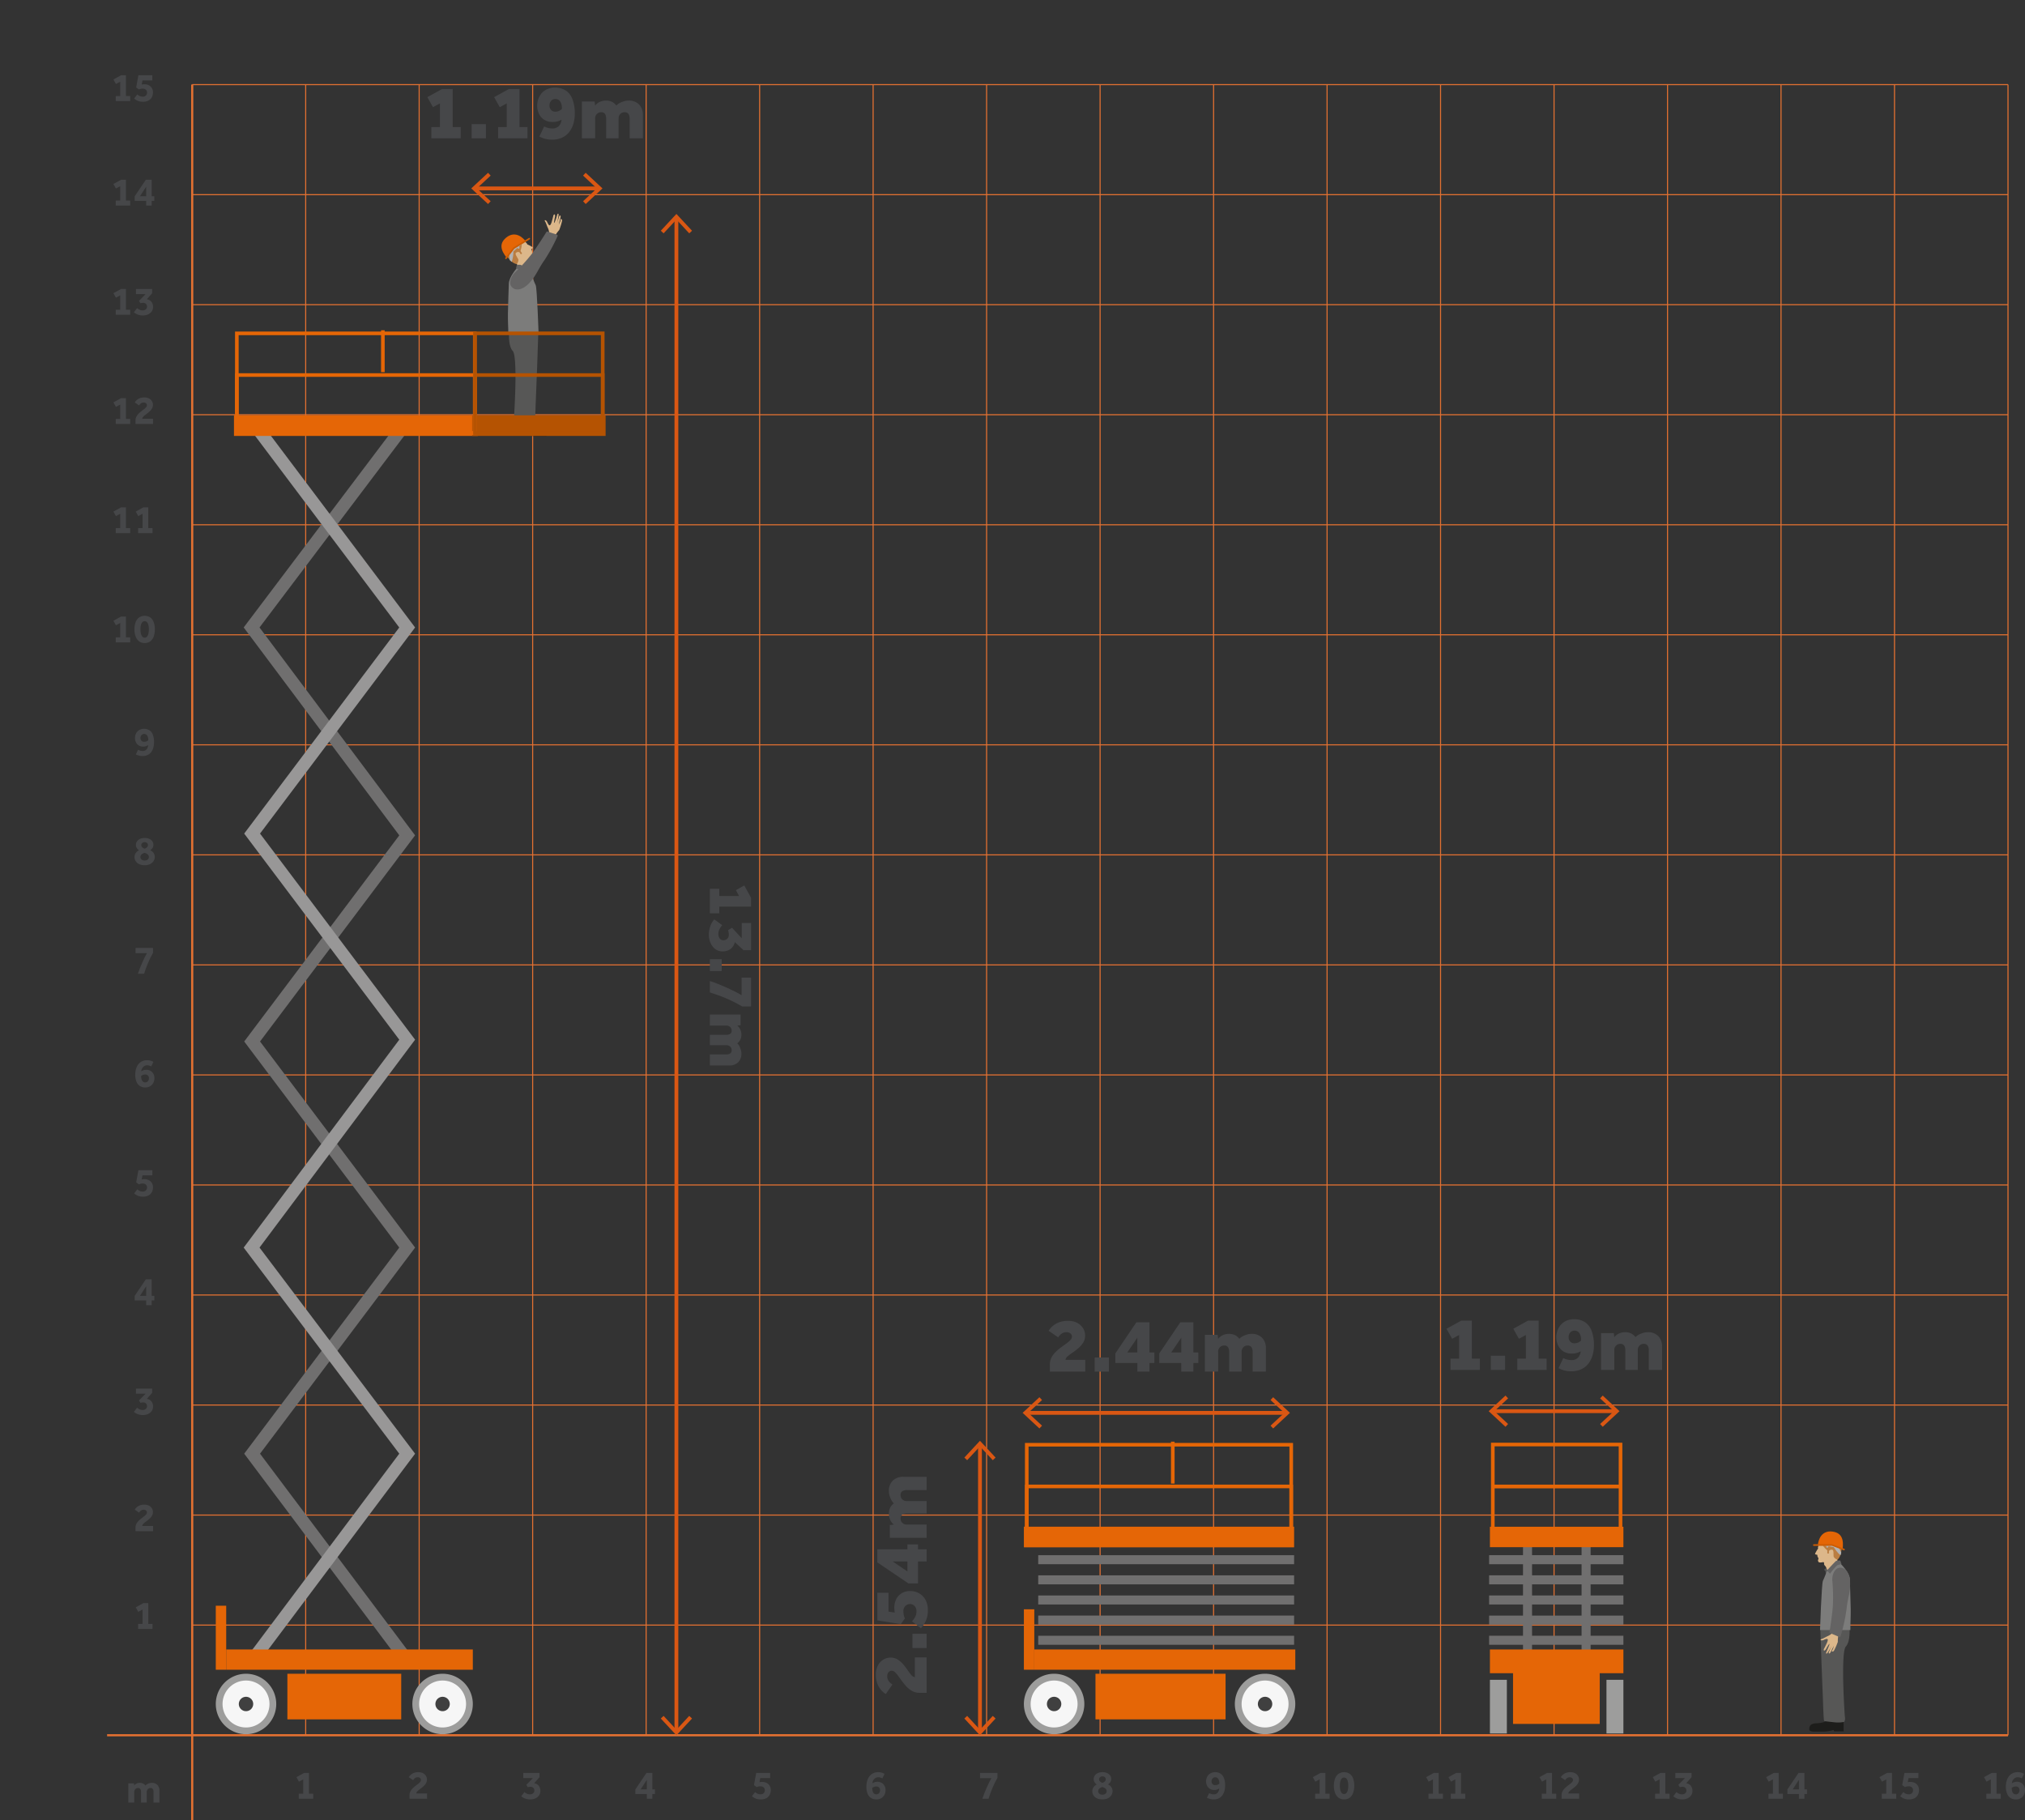 <?xml version="1.0" encoding="UTF-8"?>
<svg xmlns="http://www.w3.org/2000/svg" width="522.151" height="469.407" viewBox="0 0 522.151 469.407">
  <rect x="0" y="0" width="522.151" height="469.407" fill="#333333" stroke="none"/>
  <g id="Group_61303" data-name="Group 61303" transform="translate(7.603 2.018)">
    <g id="Layer_2" data-name="Layer 2" transform="translate(41.818 19.666)">
      <rect id="Rectangle_2599" data-name="Rectangle 2599" width="468.203" height="0.274" transform="translate(0.144)" fill="#e27031"></rect>
      <rect id="Rectangle_2600" data-name="Rectangle 2600" width="468.203" height="0.274" transform="translate(0.144 28.374)" fill="#e27031"></rect>
      <rect id="Rectangle_2601" data-name="Rectangle 2601" width="468.203" height="0.274" transform="translate(0.144 56.747)" fill="#e27031"></rect>
      <rect id="Rectangle_2602" data-name="Rectangle 2602" width="468.203" height="0.274" transform="translate(0.144 85.121)" fill="#e27031"></rect>
      <rect id="Rectangle_2603" data-name="Rectangle 2603" width="468.203" height="0.274" transform="translate(0.144 113.494)" fill="#e27031"></rect>
      <rect id="Rectangle_2604" data-name="Rectangle 2604" width="468.203" height="0.274" transform="translate(0.144 141.868)" fill="#e27031"></rect>
      <rect id="Rectangle_2605" data-name="Rectangle 2605" width="468.203" height="0.274" transform="translate(0.144 425.603)" fill="#e27031"></rect>
      <path id="Path_18747" data-name="Path 18747" d="M517.768,19.84" transform="translate(-49.421 -19.703)" fill="#e27031"></path>
      <path id="Path_18748" data-name="Path 18748" d="M517.768,19.84" transform="translate(-49.421 -19.703)" fill="#e27031"></path>
      <rect id="Rectangle_2606" data-name="Rectangle 2606" width="468.203" height="0.274" transform="translate(0.144 170.241)" fill="#e27031"></rect>
      <path id="Path_18749" data-name="Path 18749" d="M517.768,63.064" transform="translate(-49.421 -20.364)" fill="#e27031"></path>
      <rect id="Rectangle_2607" data-name="Rectangle 2607" width="468.203" height="0.274" transform="translate(0.144 198.615)" fill="#e27031"></rect>
      <path id="Path_18750" data-name="Path 18750" d="M517.768,106.288" transform="translate(-49.421 -21.024)" fill="#e27031"></path>
      <rect id="Rectangle_2608" data-name="Rectangle 2608" width="468.203" height="0.274" transform="translate(0.144 226.988)" fill="#e27031"></rect>
      <path id="Path_18751" data-name="Path 18751" transform="translate(-49.421 -21.684)" fill="#fff"></path>
      <rect id="Rectangle_2609" data-name="Rectangle 2609" width="468.203" height="0.274" transform="translate(0.144 255.362)" fill="#e27031"></rect>
      <rect id="Rectangle_2610" data-name="Rectangle 2610" width="468.203" height="0.274" transform="translate(0.144 283.736)" fill="#e27031"></rect>
      <rect id="Rectangle_2611" data-name="Rectangle 2611" width="468.203" height="0.274" transform="translate(0.144 312.109)" fill="#e27031"></rect>
      <rect id="Rectangle_2612" data-name="Rectangle 2612" width="468.203" height="0.275" transform="translate(0.144 340.482)" fill="#e27031"></rect>
      <rect id="Rectangle_2613" data-name="Rectangle 2613" width="468.203" height="0.275" transform="translate(0.144 368.856)" fill="#e27031"></rect>
      <rect id="Rectangle_2614" data-name="Rectangle 2614" width="468.203" height="0.275" transform="translate(0.144 397.229)" fill="#e27031"></rect>
      <rect id="Rectangle_2615" data-name="Rectangle 2615" width="0.274" height="425.637" transform="translate(29.263 0.137)" fill="#e27031"></rect>
      <rect id="Rectangle_2616" data-name="Rectangle 2616" width="0.274" height="425.637" transform="translate(0 0.137)" fill="#e27031"></rect>
      <path id="Path_18752" data-name="Path 18752" d="M85.525,19.84" transform="translate(-42.818 -19.703)" fill="#e27031"></path>
      <rect id="Rectangle_2617" data-name="Rectangle 2617" width="0.274" height="425.637" transform="translate(58.526 0.137)" fill="#e27031"></rect>
      <path id="Path_18753" data-name="Path 18753" d="M128.75,19.84" transform="translate(-43.479 -19.703)" fill="#e27031"></path>
      <rect id="Rectangle_2618" data-name="Rectangle 2618" width="0.274" height="425.637" transform="translate(87.789 0.137)" fill="#e27031"></rect>
      <path id="Path_18754" data-name="Path 18754" d="M171.973,19.84" transform="translate(-44.139 -19.703)" fill="#e27031"></path>
      <rect id="Rectangle_2619" data-name="Rectangle 2619" width="0.274" height="425.637" transform="translate(117.052 0.137)" fill="#e27031"></rect>
      <path id="Path_18755" data-name="Path 18755" d="M215.2,19.84" transform="translate(-44.799 -19.703)" fill="#e27031"></path>
      <rect id="Rectangle_2620" data-name="Rectangle 2620" width="0.274" height="425.637" transform="translate(146.316 0.137)" fill="#e27031"></rect>
      <path id="Path_18756" data-name="Path 18756" d="M258.421,19.84" transform="translate(-45.459 -19.703)" fill="#e27031"></path>
      <rect id="Rectangle_2621" data-name="Rectangle 2621" width="0.274" height="425.637" transform="translate(175.579 0.137)" fill="#e27031"></rect>
      <rect id="Rectangle_2622" data-name="Rectangle 2622" width="0.274" height="425.637" transform="translate(204.842 0.137)" fill="#e27031"></rect>
      <rect id="Rectangle_2623" data-name="Rectangle 2623" width="0.274" height="425.637" transform="translate(234.105 0.137)" fill="#e27031"></rect>
      <rect id="Rectangle_2624" data-name="Rectangle 2624" width="0.274" height="425.637" transform="translate(263.368 0.137)" fill="#e27031"></rect>
      <rect id="Rectangle_2625" data-name="Rectangle 2625" width="0.275" height="425.637" transform="translate(292.631 0.137)" fill="#e27031"></rect>
      <rect id="Rectangle_2626" data-name="Rectangle 2626" width="0.275" height="425.637" transform="translate(321.894 0.137)" fill="#e27031"></rect>
      <rect id="Rectangle_2627" data-name="Rectangle 2627" width="0.275" height="425.637" transform="translate(438.946 0.137)" fill="#e27031"></rect>
      <rect id="Rectangle_2628" data-name="Rectangle 2628" width="0.275" height="425.637" transform="translate(409.683 0.137)" fill="#e27031"></rect>
      <rect id="Rectangle_2629" data-name="Rectangle 2629" width="0.275" height="425.637" transform="translate(380.42 0.137)" fill="#e27031"></rect>
      <rect id="Rectangle_2630" data-name="Rectangle 2630" width="0.275" height="425.637" transform="translate(351.157 0.137)" fill="#e27031"></rect>
      <rect id="Rectangle_2631" data-name="Rectangle 2631" width="0.275" height="425.637" transform="translate(468.209 0.137)" fill="#e27031"></rect>
      <path id="Path_18757" data-name="Path 18757" d="M301.645,19.84" transform="translate(-46.119 -19.703)" fill="#e27031"></path>
      <path id="Path_18758" data-name="Path 18758" d="M517.769,19.84" transform="translate(-49.421 -19.703)" fill="#e27031"></path>
    </g>
    <g id="Layer_1" data-name="Layer 1" transform="translate(20.012 17.389)">
      <g id="Group_61247" data-name="Group 61247" transform="translate(48.82 437.76)">
        <path id="Path_18759" data-name="Path 18759" d="M70.192,468.6v-1.3h1.152v-3.7l-1.11.593-.645-1.163,1.976-1.089h1.257V467.3h1.089v1.3Z" transform="translate(-69.589 -461.939)" fill="#464749"></path>
      </g>
      <g id="Group_61248" data-name="Group 61248" transform="translate(77.787 437.57)">
        <path id="Path_18760" data-name="Path 18760" d="M99.2,468.594v-.9a2.1,2.1,0,0,1,.212-.951,3.063,3.063,0,0,1,.549-.771,6.684,6.684,0,0,1,.713-.639c.25-.2.487-.377.713-.55a3.609,3.609,0,0,0,.55-.507.783.783,0,0,0,.211-.512.7.7,0,0,0-.2-.476.86.86,0,0,0-.666-.222,1.118,1.118,0,0,0-.534.121,1.34,1.34,0,0,0-.38.3,2.62,2.62,0,0,0-.248.322l-1.11-.771a2.805,2.805,0,0,1,.512-.613,2.581,2.581,0,0,1,.8-.486,3.062,3.062,0,0,1,1.126-.19,2.576,2.576,0,0,1,1.257.275,1.885,1.885,0,0,1,.745.708,1.8,1.8,0,0,1,.248.909,1.835,1.835,0,0,1-.2.856,2.843,2.843,0,0,1-.507.7,6.418,6.418,0,0,1-.661.586q-.349.269-.666.507a3.154,3.154,0,0,0-.512.471.808.808,0,0,0-.207.485h2.78v1.353Z" transform="translate(-99.006 -461.746)" fill="#464749"></path>
      </g>
      <g id="Group_61249" data-name="Group 61249" transform="translate(106.787 437.771)">
        <path id="Path_18761" data-name="Path 18761" d="M128.456,467.953l.823-1.078a2.659,2.659,0,0,0,.672.438,1.83,1.83,0,0,0,.755.154,1.227,1.227,0,0,0,.808-.265.9.9,0,0,0,.323-.74.972.972,0,0,0-.249-.655.99.99,0,0,0-.787-.286,1.81,1.81,0,0,0-.375.037,1.487,1.487,0,0,0-.27.079l-.391-.622,1.7-1.744h-2.483V461.95h4.185v1.089l-1.385,1.564a1.845,1.845,0,0,1,1.2.66,2.067,2.067,0,0,1,.407,1.306,1.952,1.952,0,0,1-.364,1.2,2.332,2.332,0,0,1-.957.751,3.154,3.154,0,0,1-1.278.259,3.71,3.71,0,0,1-1.326-.223A3.163,3.163,0,0,1,128.456,467.953Z" transform="translate(-128.456 -461.95)" fill="#464749"></path>
      </g>
      <g id="Group_61250" data-name="Group 61250" transform="translate(136.208 437.76)">
        <path id="Path_18762" data-name="Path 18762" d="M158.333,467.382v-1.174l2.874-4.269h1.512v4.249h.676v1.194h-.676V468.6H161.3v-1.215Zm1.364-1.194H161.3v-2.463Z" transform="translate(-158.333 -461.939)" fill="#464749"></path>
      </g>
      <g id="Group_61251" data-name="Group 61251" transform="translate(166.278 437.771)">
        <path id="Path_18763" data-name="Path 18763" d="M188.869,467.931l.813-1.057a2.539,2.539,0,0,0,.613.422,1.759,1.759,0,0,0,.771.159,1.054,1.054,0,0,0,.862-.327,1.124,1.124,0,0,0,.27-.73,1.047,1.047,0,0,0-.111-.454.953.953,0,0,0-.364-.392,1.294,1.294,0,0,0-.687-.159,2.125,2.125,0,0,0-.5.059,3.47,3.47,0,0,0-.449.142l-.7-.517.581-3.128h3.593v1.332h-2.547l-.2,1.066a1.158,1.158,0,0,1,.269-.058,3.12,3.12,0,0,1,.4-.026,2.526,2.526,0,0,1,1.162.258,1.924,1.924,0,0,1,.793.735,2.159,2.159,0,0,1,.286,1.13,2.579,2.579,0,0,1-.275,1.179,2.105,2.105,0,0,1-.851.877,2.948,2.948,0,0,1-1.485.333,3.229,3.229,0,0,1-1.294-.237A3.41,3.41,0,0,1,188.869,467.931Z" transform="translate(-188.869 -461.95)" fill="#464749"></path>
      </g>
      <g id="Group_61252" data-name="Group 61252" transform="translate(195.784 437.57)">
        <path id="Path_18764" data-name="Path 18764" d="M223.525,462.169l-.571,1.172c-.084-.041-.224-.1-.418-.174a1.809,1.809,0,0,0-.649-.11,1.385,1.385,0,0,0-1,.428,1.793,1.793,0,0,0-.507,1.125,3.065,3.065,0,0,1,.554-.269,2.262,2.262,0,0,1,2.267.481,2.2,2.2,0,0,1,.571,1.575,2.526,2.526,0,0,1-.281,1.184,2.191,2.191,0,0,1-.808.867,2.408,2.408,0,0,1-1.289.328,2.525,2.525,0,0,1-1.3-.339,2.3,2.3,0,0,1-.92-1.072,4.62,4.62,0,0,1-.338-1.918,4.875,4.875,0,0,1,.349-1.886,3,3,0,0,1,1.03-1.326,2.814,2.814,0,0,1,1.676-.486,2.872,2.872,0,0,1,.977.148A6.554,6.554,0,0,1,223.525,462.169Zm-3.181,3.635a2.829,2.829,0,0,0,.159,1,1.026,1.026,0,0,0,.385.512.929.929,0,0,0,.5.149.882.882,0,0,0,.7-.3,1.135,1.135,0,0,0,.265-.777.891.891,0,0,0-.931-.951,1.626,1.626,0,0,0-.639.111A1.825,1.825,0,0,0,220.345,465.8Z" transform="translate(-218.833 -461.746)" fill="#464749"></path>
      </g>
      <g id="Group_61253" data-name="Group 61253" transform="translate(225.09 437.76)">
        <path id="Path_18765" data-name="Path 18765" d="M250.792,468.6h-1.6q.211-.654.512-1.421t.634-1.516q.332-.75.644-1.375t.545-.993h-2.937v-1.353h4.491v1.279q-.318.539-.65,1.21t-.64,1.4q-.306.728-.565,1.443T250.792,468.6Z" transform="translate(-248.594 -461.939)" fill="#464749"></path>
      </g>
      <g id="Group_61254" data-name="Group 61254" transform="translate(254.036 437.57)">
        <path id="Path_18766" data-name="Path 18766" d="M279.151,464.928a1.768,1.768,0,0,1-.559-.561,1.479,1.479,0,0,1-.243-.834,1.572,1.572,0,0,1,.28-.92,1.9,1.9,0,0,1,.787-.634,2.828,2.828,0,0,1,1.185-.232,2.908,2.908,0,0,1,1.215.232,1.849,1.849,0,0,1,.777.629,1.57,1.57,0,0,1,.269.9,1.43,1.43,0,0,1-.253.845,1.9,1.9,0,0,1-.571.55,2.067,2.067,0,0,1,.856.686,1.824,1.824,0,0,1,.318,1.089,1.881,1.881,0,0,1-.154.718,2.011,2.011,0,0,1-.471.677,2.4,2.4,0,0,1-.808.5,3.263,3.263,0,0,1-1.178.19,3.141,3.141,0,0,1-1.491-.311,2.058,2.058,0,0,1-.85-.788,1.929,1.929,0,0,1-.27-.962,1.826,1.826,0,0,1,.322-1.093A2.042,2.042,0,0,1,279.151,464.928Zm1.438.655a1.8,1.8,0,0,0-.744.364.861.861,0,0,0-.334.7.791.791,0,0,0,.164.517.966.966,0,0,0,.412.3,1.437,1.437,0,0,0,1.025,0,.97.97,0,0,0,.413-.3.8.8,0,0,0,.163-.517.812.812,0,0,0-.163-.5,1.35,1.35,0,0,0-.413-.359A1.921,1.921,0,0,0,280.589,465.583Zm.011-1.089a1.438,1.438,0,0,0,.612-.364.764.764,0,0,0,.243-.545.7.7,0,0,0-.237-.548.9.9,0,0,0-.618-.212.9.9,0,0,0-.618.217.714.714,0,0,0-.248.565.732.732,0,0,0,.248.529A1.511,1.511,0,0,0,280.6,464.493Z" transform="translate(-277.989 -461.746)" fill="#464749"></path>
      </g>
      <g id="Group_61255" data-name="Group 61255" transform="translate(283.374 437.57)">
        <path id="Path_18767" data-name="Path 18767" d="M308,468.34l.582-1.184a2.8,2.8,0,0,0,.465.191,2.118,2.118,0,0,0,.7.116,1.253,1.253,0,0,0,1.036-.433,1.878,1.878,0,0,0,.391-1.077,2.5,2.5,0,0,1-.529.258,2.257,2.257,0,0,1-.782.121,1.994,1.994,0,0,1-1.121-.305,2.03,2.03,0,0,1-.713-.809,2.406,2.406,0,0,1-.248-1.082,2.6,2.6,0,0,1,.275-1.19,2.144,2.144,0,0,1,.808-.871,2.4,2.4,0,0,1,1.284-.328,2.5,2.5,0,0,1,1.3.344,2.308,2.308,0,0,1,.909,1.1,5.007,5.007,0,0,1,.333,1.992,5.322,5.322,0,0,1-.169,1.363A3.487,3.487,0,0,1,312,467.69a2.475,2.475,0,0,1-.914.788,2.929,2.929,0,0,1-1.342.286,3.546,3.546,0,0,1-1.036-.143A3.616,3.616,0,0,1,308,468.34Zm3.2-3.624a2.061,2.061,0,0,0-.3-1.284.955.955,0,0,0-1.437-.074,1.08,1.08,0,0,0-.27.766.992.992,0,0,0,.248.681.839.839,0,0,0,.661.281,1.575,1.575,0,0,0,.66-.112A2.533,2.533,0,0,0,311.206,464.716Z" transform="translate(-307.782 -461.746)" fill="#464749"></path>
      </g>
      <g id="Group_61256" data-name="Group 61256" transform="translate(310.901 437.57)">
        <path id="Path_18768" data-name="Path 18768" d="M336.339,468.6v-1.3h1.151v-3.7l-1.11.593-.644-1.163,1.976-1.089h1.257V467.3h1.088v1.3Z" transform="translate(-335.736 -461.749)" fill="#464749"></path>
        <path id="Path_18769" data-name="Path 18769" d="M343.872,468.763a2.3,2.3,0,0,1-1.448-.449,2.73,2.73,0,0,1-.877-1.248,5.291,5.291,0,0,1-.3-1.843,5.132,5.132,0,0,1,.3-1.818,2.645,2.645,0,0,1,.882-1.221,2.664,2.664,0,0,1,2.928,0,2.6,2.6,0,0,1,.861,1.221,5.277,5.277,0,0,1,.286,1.818,5.442,5.442,0,0,1-.286,1.843,2.661,2.661,0,0,1-.866,1.248A2.352,2.352,0,0,1,343.872,468.763Zm.011-1.385a.767.767,0,0,0,.623-.285,1.875,1.875,0,0,0,.344-.777,4.987,4.987,0,0,0,.111-1.094,4.652,4.652,0,0,0-.111-1.062,1.746,1.746,0,0,0-.349-.745.794.794,0,0,0-.629-.274.783.783,0,0,0-.618.274,1.746,1.746,0,0,0-.349.745,4.651,4.651,0,0,0-.111,1.063,4.985,4.985,0,0,0,.111,1.094,1.839,1.839,0,0,0,.349.777A.781.781,0,0,0,343.883,467.379Z" transform="translate(-335.82 -461.746)" fill="#464749"></path>
      </g>
      <g id="Group_61257" data-name="Group 61257" transform="translate(340.122 437.76)">
        <path id="Path_18770" data-name="Path 18770" d="M366.013,468.6v-1.3h1.151v-3.7l-1.11.593-.644-1.163,1.976-1.089h1.258V467.3h1.088v1.3Z" transform="translate(-365.41 -461.939)" fill="#464749"></path>
        <path id="Path_18771" data-name="Path 18771" d="M371.862,468.6v-1.3h1.151v-3.7l-1.11.593-.644-1.163,1.976-1.089h1.257V467.3h1.089v1.3Z" transform="translate(-365.499 -461.939)" fill="#464749"></path>
      </g>
      <g id="Group_61258" data-name="Group 61258" transform="translate(369.344 437.57)">
        <path id="Path_18772" data-name="Path 18772" d="M395.688,468.6v-1.3h1.151v-3.7l-1.11.593-.644-1.163,1.976-1.089h1.257V467.3h1.088v1.3Z" transform="translate(-395.085 -461.749)" fill="#464749"></path>
        <path id="Path_18773" data-name="Path 18773" d="M400.866,468.594v-.9a2.1,2.1,0,0,1,.211-.951,3.092,3.092,0,0,1,.55-.771,6.683,6.683,0,0,1,.713-.639c.25-.2.487-.377.713-.55a3.554,3.554,0,0,0,.549-.507.78.78,0,0,0,.212-.512.7.7,0,0,0-.2-.476.862.862,0,0,0-.666-.222,1.118,1.118,0,0,0-.534.121,1.34,1.34,0,0,0-.38.3,2.619,2.619,0,0,0-.248.322l-1.11-.771a2.805,2.805,0,0,1,.512-.613,2.581,2.581,0,0,1,.8-.486,3.062,3.062,0,0,1,1.126-.19,2.576,2.576,0,0,1,1.258.275,1.875,1.875,0,0,1,.744.708,1.806,1.806,0,0,1,.249.909,1.835,1.835,0,0,1-.2.856,2.844,2.844,0,0,1-.507.7,6.526,6.526,0,0,1-.661.586q-.349.269-.666.507a3.154,3.154,0,0,0-.512.471.808.808,0,0,0-.207.485h2.78v1.353Z" transform="translate(-395.17 -461.746)" fill="#464749"></path>
      </g>
      <g id="Group_61259" data-name="Group 61259" transform="translate(398.564 437.76)">
        <path id="Path_18774" data-name="Path 18774" d="M425.362,468.6v-1.3h1.152v-3.7l-1.11.593-.645-1.163,1.976-1.089h1.258V467.3h1.088v1.3Z" transform="translate(-424.759 -461.939)" fill="#464749"></path>
        <path id="Path_18775" data-name="Path 18775" d="M430.125,467.953l.824-1.078a2.659,2.659,0,0,0,.672.438,1.826,1.826,0,0,0,.755.154,1.225,1.225,0,0,0,.807-.265.9.9,0,0,0,.323-.74.971.971,0,0,0-.248-.655.993.993,0,0,0-.788-.286,1.809,1.809,0,0,0-.375.037,1.449,1.449,0,0,0-.269.079l-.391-.622,1.7-1.744h-2.483V461.95h4.184v1.089l-1.385,1.564a1.843,1.843,0,0,1,1.2.66,2.061,2.061,0,0,1,.408,1.306,1.952,1.952,0,0,1-.365,1.2,2.323,2.323,0,0,1-.956.751,3.158,3.158,0,0,1-1.278.259,3.71,3.71,0,0,1-1.326-.223A3.157,3.157,0,0,1,430.125,467.953Z" transform="translate(-424.841 -461.939)" fill="#464749"></path>
      </g>
      <g id="Group_61260" data-name="Group 61260" transform="translate(427.786 437.76)">
        <path id="Path_18776" data-name="Path 18776" d="M455.037,468.6v-1.3h1.151v-3.7l-1.11.593-.644-1.163,1.975-1.089h1.258V467.3h1.088v1.3Z" transform="translate(-454.434 -461.939)" fill="#464749"></path>
        <path id="Path_18777" data-name="Path 18777" d="M460,467.382v-1.174l2.874-4.269h1.512v4.249h.677v1.194h-.677V468.6h-1.416v-1.215Zm1.364-1.194h1.606v-2.463Z" transform="translate(-454.519 -461.939)" fill="#464749"></path>
      </g>
      <g id="Group_61261" data-name="Group 61261" transform="translate(457.007 437.76)">
        <path id="Path_18778" data-name="Path 18778" d="M484.712,468.6v-1.3h1.151v-3.7l-1.11.593-.645-1.163,1.976-1.089h1.258V467.3h1.088v1.3Z" transform="translate(-484.108 -461.939)" fill="#464749"></path>
        <path id="Path_18779" data-name="Path 18779" d="M489.539,467.931l.813-1.057a2.553,2.553,0,0,0,.612.422,1.763,1.763,0,0,0,.772.159,1.054,1.054,0,0,0,.862-.327,1.123,1.123,0,0,0,.269-.73,1.046,1.046,0,0,0-.11-.454.966.966,0,0,0-.364-.392,1.3,1.3,0,0,0-.688-.159,2.124,2.124,0,0,0-.5.059,3.534,3.534,0,0,0-.45.142l-.7-.517.581-3.128h3.594v1.332h-2.547l-.2,1.066a1.132,1.132,0,0,1,.269-.058,3.105,3.105,0,0,1,.4-.026,2.527,2.527,0,0,1,1.163.258,1.93,1.93,0,0,1,.793.735,2.159,2.159,0,0,1,.286,1.13,2.591,2.591,0,0,1-.275,1.179,2.114,2.114,0,0,1-.852.877,2.943,2.943,0,0,1-1.485.333,3.233,3.233,0,0,1-1.294-.237A3.419,3.419,0,0,1,489.539,467.931Z" transform="translate(-484.191 -461.939)" fill="#464749"></path>
      </g>
      <g id="Group_61262" data-name="Group 61262" transform="translate(483.968 437.57)">
        <path id="Path_18780" data-name="Path 18780" d="M512.091,468.6v-1.3h1.151v-3.7l-1.11.593-.645-1.163,1.976-1.089h1.257V467.3h1.089v1.3Z" transform="translate(-511.487 -461.749)" fill="#464749"></path>
        <path id="Path_18781" data-name="Path 18781" d="M521.9,462.169l-.57,1.172c-.085-.041-.225-.1-.418-.174a1.819,1.819,0,0,0-.65-.11,1.385,1.385,0,0,0-1,.428,1.793,1.793,0,0,0-.507,1.125,3.077,3.077,0,0,1,.555-.269,2.009,2.009,0,0,1,.713-.121,2.038,2.038,0,0,1,1.554.6,2.2,2.2,0,0,1,.57,1.575,2.536,2.536,0,0,1-.28,1.184,2.193,2.193,0,0,1-.809.867,2.4,2.4,0,0,1-1.288.328,2.528,2.528,0,0,1-1.3-.339,2.3,2.3,0,0,1-.919-1.072,4.6,4.6,0,0,1-.339-1.918,4.858,4.858,0,0,1,.35-1.886,3,3,0,0,1,1.029-1.326,2.814,2.814,0,0,1,1.676-.486,2.882,2.882,0,0,1,.978.148A6.515,6.515,0,0,1,521.9,462.169Zm-3.181,3.635a2.85,2.85,0,0,0,.159,1,1.027,1.027,0,0,0,.386.512.924.924,0,0,0,.5.149.882.882,0,0,0,.7-.3,1.139,1.139,0,0,0,.264-.777.89.89,0,0,0-.93-.951,1.627,1.627,0,0,0-.64.111A1.825,1.825,0,0,0,518.719,465.8Z" transform="translate(-511.574 -461.746)" fill="#464749"></path>
      </g>
      <g id="Group_61263" data-name="Group 61263" transform="translate(7.387 393.974)">
        <path id="Path_18782" data-name="Path 18782" d="M28.117,424.131v-1.3h1.151v-3.7l-1.11.593-.644-1.163,1.976-1.088h1.257v5.357h1.088v1.3Z" transform="translate(-27.514 -417.474)" fill="#464749"></path>
      </g>
      <g id="Group_61264" data-name="Group 61264" transform="translate(7.133 368.581)">
        <path id="Path_18783" data-name="Path 18783" d="M27.447,398.535v-.9a2.1,2.1,0,0,1,.211-.951,3.086,3.086,0,0,1,.549-.772,6.7,6.7,0,0,1,.714-.639l.713-.55a3.5,3.5,0,0,0,.549-.506.787.787,0,0,0,.212-.513.7.7,0,0,0-.2-.475.863.863,0,0,0-.666-.223,1.118,1.118,0,0,0-.534.121,1.345,1.345,0,0,0-.381.3,2.918,2.918,0,0,0-.248.322l-1.11-.771a2.812,2.812,0,0,1,.513-.613,2.575,2.575,0,0,1,.8-.485,3.039,3.039,0,0,1,1.125-.19,2.571,2.571,0,0,1,1.258.275,1.875,1.875,0,0,1,.744.708,1.8,1.8,0,0,1,.248.908,1.848,1.848,0,0,1-.195.857,2.887,2.887,0,0,1-.507.7,6.517,6.517,0,0,1-.661.585c-.232.18-.455.35-.666.508a3.12,3.12,0,0,0-.513.47.806.806,0,0,0-.206.486H31.98v1.353Z" transform="translate(-27.256 -391.687)" fill="#464749"></path>
      </g>
      <g id="Group_61265" data-name="Group 61265" transform="translate(6.912 338.655)">
        <path id="Path_18784" data-name="Path 18784" d="M27.031,367.3l.824-1.078a2.686,2.686,0,0,0,.672.438,1.827,1.827,0,0,0,.755.153,1.229,1.229,0,0,0,.808-.264.9.9,0,0,0,.322-.74.969.969,0,0,0-.248-.655.992.992,0,0,0-.787-.286,1.794,1.794,0,0,0-.375.037,1.389,1.389,0,0,0-.27.079l-.391-.623,1.7-1.743H27.56V361.3h4.184v1.088l-1.384,1.564a1.848,1.848,0,0,1,1.2.661,2.06,2.06,0,0,1,.408,1.3,1.953,1.953,0,0,1-.365,1.2,2.323,2.323,0,0,1-.956.751,3.154,3.154,0,0,1-1.278.258,3.732,3.732,0,0,1-1.326-.222A3.186,3.186,0,0,1,27.031,367.3Z" transform="translate(-27.031 -361.297)" fill="#464749"></path>
      </g>
      <g id="Group_61266" data-name="Group 61266" transform="translate(7.112 310.487)">
        <path id="Path_18785" data-name="Path 18785" d="M27.235,338.135v-1.174l2.874-4.269H31.62v4.249H32.3v1.194H31.62v1.215H30.2v-1.215Zm1.364-1.194H30.2v-2.463Z" transform="translate(-27.235 -332.692)" fill="#464749"></path>
      </g>
      <g id="Group_61267" data-name="Group 61267" transform="translate(6.976 282.341)">
        <path id="Path_18786" data-name="Path 18786" d="M27.1,310.091l.813-1.058a2.486,2.486,0,0,0,.612.422,1.759,1.759,0,0,0,.772.159,1.05,1.05,0,0,0,.861-.327,1.119,1.119,0,0,0,.27-.73,1.051,1.051,0,0,0-.111-.454.938.938,0,0,0-.364-.391,1.282,1.282,0,0,0-.687-.16,2.125,2.125,0,0,0-.5.059,3.327,3.327,0,0,0-.449.143l-.7-.518.58-3.128h3.593v1.332H29.241l-.2,1.066a1.155,1.155,0,0,1,.27-.058,3.093,3.093,0,0,1,.4-.026,2.515,2.515,0,0,1,1.163.259,1.906,1.906,0,0,1,.792.734,2.15,2.15,0,0,1,.286,1.13,2.579,2.579,0,0,1-.275,1.179,2.094,2.094,0,0,1-.851.877,2.943,2.943,0,0,1-1.484.333,3.231,3.231,0,0,1-1.295-.237A3.379,3.379,0,0,1,27.1,310.091Z" transform="translate(-27.096 -304.109)" fill="#464749"></path>
      </g>
      <g id="Group_61268" data-name="Group 61268" transform="translate(7.26 253.982)">
        <path id="Path_18787" data-name="Path 18787" d="M32.077,275.734l-.571,1.172c-.084-.041-.224-.1-.418-.174a1.8,1.8,0,0,0-.649-.11,1.385,1.385,0,0,0-1,.428,1.793,1.793,0,0,0-.507,1.125,3.042,3.042,0,0,1,.555-.269,2.006,2.006,0,0,1,.713-.121,2.035,2.035,0,0,1,1.553.6,2.194,2.194,0,0,1,.571,1.575,2.525,2.525,0,0,1-.281,1.184,2.2,2.2,0,0,1-.807.867,2.409,2.409,0,0,1-1.29.328,2.54,2.54,0,0,1-1.3-.339,2.308,2.308,0,0,1-.919-1.072,4.619,4.619,0,0,1-.339-1.918,4.875,4.875,0,0,1,.349-1.886,3,3,0,0,1,1.031-1.326,2.809,2.809,0,0,1,1.675-.486,2.868,2.868,0,0,1,.977.148A6.457,6.457,0,0,1,32.077,275.734ZM28.9,279.369a2.828,2.828,0,0,0,.159,1,1.027,1.027,0,0,0,.386.512.924.924,0,0,0,.5.149.881.881,0,0,0,.7-.3,1.135,1.135,0,0,0,.265-.777.891.891,0,0,0-.93-.951,1.631,1.631,0,0,0-.64.111A1.846,1.846,0,0,0,28.9,279.369Z" transform="translate(-27.385 -275.311)" fill="#464749"></path>
      </g>
      <g id="Group_61269" data-name="Group 61269" transform="translate(7.345 225.031)">
        <path id="Path_18788" data-name="Path 18788" d="M29.669,252.568h-1.6q.211-.654.513-1.421t.633-1.516q.334-.75.645-1.375t.545-.992H27.471v-1.353h4.491v1.278q-.318.539-.65,1.21t-.639,1.4q-.307.728-.566,1.443T29.669,252.568Z" transform="translate(-27.471 -245.911)" fill="#464749"></path>
      </g>
      <g id="Group_61270" data-name="Group 61270" transform="translate(7.07 196.684)">
        <path id="Path_18789" data-name="Path 18789" d="M28.355,220.3a1.756,1.756,0,0,1-.56-.56,1.482,1.482,0,0,1-.243-.835,1.574,1.574,0,0,1,.28-.92,1.9,1.9,0,0,1,.788-.633,2.821,2.821,0,0,1,1.184-.232,2.908,2.908,0,0,1,1.215.232,1.834,1.834,0,0,1,.777.629,1.568,1.568,0,0,1,.269.9,1.431,1.431,0,0,1-.253.845,1.908,1.908,0,0,1-.571.55,2.059,2.059,0,0,1,.856.686,1.823,1.823,0,0,1,.318,1.088,1.882,1.882,0,0,1-.154.719,2.008,2.008,0,0,1-.471.676,2.39,2.39,0,0,1-.807.5,3.264,3.264,0,0,1-1.179.191,3.137,3.137,0,0,1-1.49-.312,2.049,2.049,0,0,1-.851-.788,1.925,1.925,0,0,1-.27-.961,1.821,1.821,0,0,1,.323-1.094A2.037,2.037,0,0,1,28.355,220.3Zm1.437.655a1.816,1.816,0,0,0-.744.364.862.862,0,0,0-.334.7.788.788,0,0,0,.164.517.958.958,0,0,0,.412.3,1.423,1.423,0,0,0,1.025,0,.961.961,0,0,0,.413-.3.787.787,0,0,0,.163-.517.81.81,0,0,0-.163-.5,1.376,1.376,0,0,0-.413-.359A1.922,1.922,0,0,0,29.792,220.96Zm.011-1.088a1.45,1.45,0,0,0,.612-.365.762.762,0,0,0,.243-.544.7.7,0,0,0-.237-.549.9.9,0,0,0-.618-.212.909.909,0,0,0-.618.217.715.715,0,0,0-.248.565.731.731,0,0,0,.248.529A1.523,1.523,0,0,0,29.8,219.871Z" transform="translate(-27.192 -217.124)" fill="#464749"></path>
      </g>
      <g id="Group_61271" data-name="Group 61271" transform="translate(7.186 168.527)">
        <path id="Path_18790" data-name="Path 18790" d="M27.533,195.124l.581-1.184a2.768,2.768,0,0,0,.465.19,2.122,2.122,0,0,0,.7.116,1.251,1.251,0,0,0,1.036-.432,1.872,1.872,0,0,0,.391-1.078,2.449,2.449,0,0,1-.529.259,2.253,2.253,0,0,1-.782.121,1.991,1.991,0,0,1-1.12-.306,2.02,2.02,0,0,1-.713-.808,2.4,2.4,0,0,1-.249-1.082,2.6,2.6,0,0,1,.275-1.19,2.131,2.131,0,0,1,.808-.871,2.4,2.4,0,0,1,1.284-.328,2.507,2.507,0,0,1,1.306.343,2.313,2.313,0,0,1,.908,1.1,4.987,4.987,0,0,1,.333,1.992,5.333,5.333,0,0,1-.169,1.363,3.5,3.5,0,0,1-.523,1.146,2.484,2.484,0,0,1-.914.788,2.929,2.929,0,0,1-1.342.286,3.792,3.792,0,0,1-1.743-.423Zm3.2-3.625a2.058,2.058,0,0,0-.3-1.283A.955.955,0,0,0,29,190.142a1.08,1.08,0,0,0-.27.766.989.989,0,0,0,.248.68.836.836,0,0,0,.661.281,1.6,1.6,0,0,0,.661-.111A2.5,2.5,0,0,0,30.734,191.5Z" transform="translate(-27.31 -188.53)" fill="#464749"></path>
      </g>
      <g id="Group_61272" data-name="Group 61272" transform="translate(1.629 139.385)">
        <path id="Path_18791" data-name="Path 18791" d="M22.268,165.787v-1.3H23.42v-3.7l-1.11.593-.644-1.163,1.975-1.089H24.9v5.358h1.089v1.3Z" transform="translate(-21.666 -158.939)" fill="#464749"></path>
        <path id="Path_18792" data-name="Path 18792" d="M29.8,165.953a2.3,2.3,0,0,1-1.448-.449,2.73,2.73,0,0,1-.877-1.248,5.269,5.269,0,0,1-.3-1.843,5.11,5.11,0,0,1,.3-1.818,2.646,2.646,0,0,1,.882-1.221,2.664,2.664,0,0,1,2.928,0,2.616,2.616,0,0,1,.861,1.221,5.3,5.3,0,0,1,.286,1.818,5.466,5.466,0,0,1-.286,1.843,2.663,2.663,0,0,1-.867,1.248A2.347,2.347,0,0,1,29.8,165.953Zm.011-1.385a.767.767,0,0,0,.623-.285,1.874,1.874,0,0,0,.343-.777,4.926,4.926,0,0,0,.111-1.094,4.6,4.6,0,0,0-.111-1.063,1.734,1.734,0,0,0-.349-.745.793.793,0,0,0-.628-.274.781.781,0,0,0-.618.274,1.734,1.734,0,0,0-.349.745,4.651,4.651,0,0,0-.111,1.063,4.985,4.985,0,0,0,.111,1.094,1.827,1.827,0,0,0,.349.777A.781.781,0,0,0,29.813,164.569Z" transform="translate(-21.75 -158.936)" fill="#464749"></path>
      </g>
      <g id="Group_61273" data-name="Group 61273" transform="translate(1.629 111.419)">
        <path id="Path_18793" data-name="Path 18793" d="M22.268,137.193v-1.3H23.42v-3.7l-1.11.593-.644-1.163,1.975-1.088H24.9v5.357h1.089v1.3Z" transform="translate(-21.666 -130.536)" fill="#464749"></path>
        <path id="Path_18794" data-name="Path 18794" d="M28.117,137.193v-1.3h1.151v-3.7l-1.11.593-.644-1.163,1.976-1.088h1.257v5.357h1.088v1.3Z" transform="translate(-21.755 -130.536)" fill="#464749"></path>
      </g>
      <g id="Group_61274" data-name="Group 61274" transform="translate(1.629 83.071)">
        <path id="Path_18795" data-name="Path 18795" d="M22.268,108.6v-1.3H23.42v-3.7l-1.11.593-.644-1.163,1.975-1.088H24.9V107.3h1.089v1.3Z" transform="translate(-21.666 -101.752)" fill="#464749"></path>
        <path id="Path_18796" data-name="Path 18796" d="M27.447,108.6v-.9a2.1,2.1,0,0,1,.211-.951,3.064,3.064,0,0,1,.549-.771,6.6,6.6,0,0,1,.714-.64l.713-.55a3.5,3.5,0,0,0,.549-.506.787.787,0,0,0,.212-.513.7.7,0,0,0-.2-.475.863.863,0,0,0-.666-.223,1.118,1.118,0,0,0-.534.121,1.345,1.345,0,0,0-.381.3,2.917,2.917,0,0,0-.248.322l-1.11-.771a2.812,2.812,0,0,1,.513-.613,2.575,2.575,0,0,1,.8-.485,3.039,3.039,0,0,1,1.125-.19,2.572,2.572,0,0,1,1.258.275,1.875,1.875,0,0,1,.744.708,1.8,1.8,0,0,1,.248.908,1.848,1.848,0,0,1-.195.857,2.887,2.887,0,0,1-.507.7,6.513,6.513,0,0,1-.661.585c-.232.18-.455.35-.666.508a3.12,3.12,0,0,0-.513.47.806.806,0,0,0-.206.486H31.98V108.6Z" transform="translate(-21.751 -101.749)" fill="#464749"></path>
      </g>
      <g id="Group_61275" data-name="Group 61275" transform="translate(1.629 55.104)">
        <path id="Path_18797" data-name="Path 18797" d="M22.268,80.006v-1.3H23.42v-3.7l-1.11.592-.644-1.162,1.975-1.089H24.9v5.358h1.089v1.3Z" transform="translate(-21.666 -73.348)" fill="#464749"></path>
        <path id="Path_18798" data-name="Path 18798" d="M27.031,79.362l.824-1.078a2.686,2.686,0,0,0,.672.438,1.826,1.826,0,0,0,.755.153,1.229,1.229,0,0,0,.808-.264.9.9,0,0,0,.322-.74.969.969,0,0,0-.248-.655.992.992,0,0,0-.787-.286,1.794,1.794,0,0,0-.375.037,1.388,1.388,0,0,0-.27.079l-.391-.623,1.7-1.743H27.56V73.359h4.184v1.088L30.36,76.011a1.848,1.848,0,0,1,1.2.661,2.06,2.06,0,0,1,.408,1.3,1.953,1.953,0,0,1-.365,1.2,2.324,2.324,0,0,1-.956.751,3.155,3.155,0,0,1-1.278.259,3.732,3.732,0,0,1-1.326-.223A3.186,3.186,0,0,1,27.031,79.362Z" transform="translate(-21.748 -73.348)" fill="#464749"></path>
      </g>
      <g id="Group_61276" data-name="Group 61276" transform="translate(1.629 26.947)">
        <path id="Path_18799" data-name="Path 18799" d="M22.268,51.412v-1.3H23.42v-3.7l-1.11.593-.644-1.163,1.975-1.089H24.9v5.358h1.089v1.3Z" transform="translate(-21.666 -44.754)" fill="#464749"></path>
        <path id="Path_18800" data-name="Path 18800" d="M27.235,50.2V49.023l2.874-4.269H31.62V49H32.3V50.2H31.62v1.215H30.2V50.2ZM28.6,49H30.2V46.54Z" transform="translate(-21.751 -44.754)" fill="#464749"></path>
      </g>
      <g id="Group_61277" data-name="Group 61277" transform="translate(1.629)">
        <path id="Path_18801" data-name="Path 18801" d="M22.268,24.046v-1.3H23.42v-3.7l-1.11.593-.644-1.163,1.975-1.088H24.9v5.357h1.089v1.3Z" transform="translate(-21.666 -17.389)" fill="#464749"></path>
        <path id="Path_18802" data-name="Path 18802" d="M27.1,23.381l.813-1.058a2.488,2.488,0,0,0,.612.422,1.746,1.746,0,0,0,.772.159,1.05,1.05,0,0,0,.861-.327,1.117,1.117,0,0,0,.27-.73,1.051,1.051,0,0,0-.111-.454A.938.938,0,0,0,29.949,21a1.282,1.282,0,0,0-.687-.16,2.124,2.124,0,0,0-.5.059,3.327,3.327,0,0,0-.449.143l-.7-.518.58-3.128h3.593v1.332H29.241l-.2,1.066a1.155,1.155,0,0,1,.27-.058,3.1,3.1,0,0,1,.4-.026,2.515,2.515,0,0,1,1.163.259,1.919,1.919,0,0,1,.792.734,2.15,2.15,0,0,1,.286,1.13,2.586,2.586,0,0,1-.275,1.18,2.1,2.1,0,0,1-.851.876,2.943,2.943,0,0,1-1.484.333,3.231,3.231,0,0,1-1.295-.237A3.379,3.379,0,0,1,27.1,23.381Z" transform="translate(-21.749 -17.389)" fill="#464749"></path>
      </g>
      <g id="Group_61278" data-name="Group 61278" transform="translate(5.472 440.33)">
        <path id="Path_18803" data-name="Path 18803" d="M25.569,469.621v-4.956h1.458l.053.55a1.883,1.883,0,0,1,.591-.477,1.781,1.781,0,0,1,.846-.19,1.74,1.74,0,0,1,.94.222,1.8,1.8,0,0,1,.518.466,2.1,2.1,0,0,1,.744-.508,2.4,2.4,0,0,1,.915-.179,1.882,1.882,0,0,1,1.448.545,2.064,2.064,0,0,1,.507,1.463v3.064H32.067V466.8a1.07,1.07,0,0,0-.195-.681.7.7,0,0,0-.586-.248.889.889,0,0,0-.7.306,1.142,1.142,0,0,0-.27.782v2.663H28.845V466.8a1.077,1.077,0,0,0-.2-.681.7.7,0,0,0-.586-.248.894.894,0,0,0-.7.306,1.126,1.126,0,0,0-.275.782v2.663Z" transform="translate(-25.569 -464.549)" fill="#464749"></path>
      </g>
      <rect id="Rectangle_2632" data-name="Rectangle 2632" width="0.548" height="447.586" transform="translate(21.675 2.414)" fill="#e27031"></rect>
      <rect id="Rectangle_2633" data-name="Rectangle 2633" width="490.152" height="0.548" transform="translate(0 427.776)" fill="#e27031"></rect>
      <g id="Group_61279" data-name="Group 61279" transform="translate(155.158 208.919)">
        <path id="Path_18804" data-name="Path 18804" d="M177.851,230.409h2.427v1.855h5.092l-.809-1.5,2.159-1.214,1.754,3.187v2.277h-8.195v1.719h-2.427Z" transform="translate(-177.581 -229.549)" fill="#464749"></path>
        <path id="Path_18805" data-name="Path 18805" d="M178.976,238.436l2.057,1.483a4.81,4.81,0,0,0-.75,1.129,2.781,2.781,0,0,0-.244,1.164,1.938,1.938,0,0,0,.328,1.121,1.185,1.185,0,0,0,1.054.481,1.3,1.3,0,0,0,.9-.379,1.379,1.379,0,0,0,.414-1.07,2.934,2.934,0,0,0-.076-.7,1.794,1.794,0,0,0-.144-.429l1.046-.641,2.5,2.7v-3.929h2.412v7h-1.957l-2.225-2.055a3.1,3.1,0,0,1-1.113,1.744,3.312,3.312,0,0,1-2.074.633,3.042,3.042,0,0,1-1.5-.364,3.331,3.331,0,0,1-1.1-.977,4.733,4.733,0,0,1-.683-1.365,5.1,5.1,0,0,1-.235-1.527,6.706,6.706,0,0,1,.362-2.233A5.1,5.1,0,0,1,178.976,238.436Z" transform="translate(-177.577 -229.685)" fill="#464749"></path>
        <path id="Path_18806" data-name="Path 18806" d="M177.851,248.845H180.9v3.068h-3.052Z" transform="translate(-177.581 -229.844)" fill="#464749"></path>
        <path id="Path_18807" data-name="Path 18807" d="M177.851,257.5v-2.934q.978.3,2.124.759t2.292.969q1.148.515,2.133,1.02t1.628.911v-4.536h2.445v7.436H186.2q-1.567-.911-2.976-1.569t-2.723-1.146Q179.182,257.923,177.851,257.5Z" transform="translate(-177.581 -229.918)" fill="#464749"></path>
        <path id="Path_18808" data-name="Path 18808" d="M177.851,263.348h7.924V266.1l-.876.1a2.656,2.656,0,0,1,.826,1.071,3.2,3.2,0,0,1,.253,1.222,2.947,2.947,0,0,1-.211,1.205,2.419,2.419,0,0,1-.465.717,4.139,4.139,0,0,1-.387.354,2.473,2.473,0,0,1,.523.691,5.089,5.089,0,0,1,.387.935,3.251,3.251,0,0,1,.153.952,3.079,3.079,0,0,1-.843,2.327,3.177,3.177,0,0,1-2.293.809h-4.991v-2.85h4.231a1.77,1.77,0,0,0,1.012-.253.927.927,0,0,0,.37-.826,1.251,1.251,0,0,0-.37-.936,1.39,1.39,0,0,0-1.012-.362h-4.231v-2.681h4.231a1.829,1.829,0,0,0,1.012-.244.923.923,0,0,0,.37-.834,1.265,1.265,0,0,0-.37-.919,1.352,1.352,0,0,0-1.012-.38h-4.231Z" transform="translate(-177.581 -230.065)" fill="#464749"></path>
      </g>
      <g id="Group_61280" data-name="Group 61280" transform="translate(198.238 361.409)">
        <path id="Path_18809" data-name="Path 18809" d="M234.406,440.822h-1.857a3.76,3.76,0,0,1-1.776-.414,5.7,5.7,0,0,1-1.423-1.06,12.617,12.617,0,0,1-1.171-1.374q-.535-.727-1-1.372a7.487,7.487,0,0,0-.9-1.06,1.3,1.3,0,0,0-.9-.415,1.068,1.068,0,0,0-.777.363,1.541,1.541,0,0,0-.354,1.111,1.923,1.923,0,0,0,.232.958,2.686,2.686,0,0,0,.535.687,3.957,3.957,0,0,0,.565.433l-1.7,2.463a5.288,5.288,0,0,1-2.2-2.735,6.448,6.448,0,0,1-.363-2.251,4.96,4.96,0,0,1,.545-2.422,3.8,3.8,0,0,1,1.413-1.494,3.562,3.562,0,0,1,1.817-.505,3.375,3.375,0,0,1,1.847.505,6.312,6.312,0,0,1,1.434,1.251,16.914,16.914,0,0,1,1.14,1.495,12.355,12.355,0,0,0,.959,1.261,1.434,1.434,0,0,0,.9.555V431.7h3.028Z" transform="translate(-221.325 -385.126)" fill="#464749"></path>
        <path id="Path_18810" data-name="Path 18810" d="M234.552,429.18H230.9v-3.674h3.654Z" transform="translate(-221.471 -385.032)" fill="#464749"></path>
        <path id="Path_18811" data-name="Path 18811" d="M232.938,423.9l-2.3-1.776a5.4,5.4,0,0,0,.828-1.161,2.9,2.9,0,0,0,.323-1.362,1.9,1.9,0,0,0-.515-1.464,1.644,1.644,0,0,0-1.14-.474,1.725,1.725,0,0,0-1.182.484,1.837,1.837,0,0,0-.534,1.433,4.944,4.944,0,0,0,.091.868,3.206,3.206,0,0,0,.312.929l-1.069,1.454-6.056-.949v-7.125h2.886v4.865l1.616.242a3.6,3.6,0,0,1-.081-.546c-.028-.269-.04-.491-.04-.666a4.831,4.831,0,0,1,.5-2.25A3.784,3.784,0,0,1,228,414.868a4.125,4.125,0,0,1,2.17-.555,4.616,4.616,0,0,1,2.271.575,4.281,4.281,0,0,1,1.665,1.677,5.413,5.413,0,0,1,.626,2.714,6.459,6.459,0,0,1-.494,2.645A7.171,7.171,0,0,1,232.938,423.9Z" transform="translate(-221.331 -384.861)" fill="#464749"></path>
        <path id="Path_18812" data-name="Path 18812" d="M232.191,412.168h-2.463l-8.034-5.429v-3.372h7.771V402.1h2.726v1.271h2.221V406.5h-2.221Zm-2.726-3.088V406.5h-3.8Z" transform="translate(-221.331 -384.674)" fill="#464749"></path>
        <path id="Path_18813" data-name="Path 18813" d="M234.458,400.129H224.97v-3.291l1.05-.121a3.154,3.154,0,0,1-.99-1.281,3.844,3.844,0,0,1-.3-1.463,3.515,3.515,0,0,1,.252-1.444,2.915,2.915,0,0,1,.555-.859,4.906,4.906,0,0,1,.465-.422,2.953,2.953,0,0,1-.626-.828,6.078,6.078,0,0,1-.464-1.121,3.9,3.9,0,0,1-.182-1.14,3.682,3.682,0,0,1,1.009-2.786,3.8,3.8,0,0,1,2.745-.969h5.975v3.412h-5.067a2.124,2.124,0,0,0-1.211.3,1.112,1.112,0,0,0-.444.99,1.5,1.5,0,0,0,.444,1.12,1.659,1.659,0,0,0,1.211.434h5.067v3.21h-5.067a2.174,2.174,0,0,0-1.211.292,1.106,1.106,0,0,0-.444,1,1.514,1.514,0,0,0,.444,1.1,1.611,1.611,0,0,0,1.211.454h5.067Z" transform="translate(-221.377 -384.404)" fill="#464749"></path>
      </g>
      <g id="Group_61281" data-name="Group 61281" transform="translate(242.778 321.196)">
        <path id="Path_18814" data-name="Path 18814" d="M266.878,356.649v-1.857a3.746,3.746,0,0,1,.415-1.776,5.67,5.67,0,0,1,1.06-1.423,12.635,12.635,0,0,1,1.373-1.172q.727-.533,1.373-1a7.617,7.617,0,0,0,1.06-.9,1.3,1.3,0,0,0,.415-.9,1.066,1.066,0,0,0-.364-.777,1.539,1.539,0,0,0-1.11-.353,1.929,1.929,0,0,0-.959.232,2.7,2.7,0,0,0-.686.535,3.9,3.9,0,0,0-.433.566l-2.463-1.7a5.278,5.278,0,0,1,2.735-2.2,6.424,6.424,0,0,1,2.251-.364,4.961,4.961,0,0,1,2.422.546,3.792,3.792,0,0,1,1.494,1.414,3.567,3.567,0,0,1,.5,1.816,3.385,3.385,0,0,1-.5,1.847,6.291,6.291,0,0,1-1.252,1.433,16.89,16.89,0,0,1-1.494,1.141,12.349,12.349,0,0,0-1.261.958,1.432,1.432,0,0,0-.555.9H276v3.029Z" transform="translate(-266.556 -343.567)" fill="#464749"></path>
        <path id="Path_18815" data-name="Path 18815" d="M278.609,356.8v-3.653h3.674V356.8Z" transform="translate(-266.74 -343.713)" fill="#464749"></path>
        <path id="Path_18816" data-name="Path 18816" d="M284.021,354.434v-2.463l5.431-8.034h3.371v7.771h1.272v2.726h-1.272v2.221h-3.128v-2.221Zm3.089-2.726h2.584v-3.794Z" transform="translate(-266.823 -343.573)" fill="#464749"></path>
        <path id="Path_18817" data-name="Path 18817" d="M295.522,354.434v-2.463l5.43-8.034h3.372v7.771h1.271v2.726h-1.271v2.221h-3.129v-2.221Zm3.088-2.726h2.584v-3.794Z" transform="translate(-266.998 -343.573)" fill="#464749"></path>
        <path id="Path_18818" data-name="Path 18818" d="M307.473,356.7v-9.488h3.291l.121,1.05a3.161,3.161,0,0,1,1.281-.99,3.83,3.83,0,0,1,1.464-.3,3.509,3.509,0,0,1,1.443.253,2.9,2.9,0,0,1,.859.554,4.809,4.809,0,0,1,.423.465,2.937,2.937,0,0,1,.828-.626,6.123,6.123,0,0,1,1.121-.465,3.9,3.9,0,0,1,1.14-.181,3.683,3.683,0,0,1,2.786,1.009,3.8,3.8,0,0,1,.969,2.745V356.7h-3.412v-5.067a2.12,2.12,0,0,0-.3-1.21,1.111,1.111,0,0,0-.99-.445,1.5,1.5,0,0,0-1.121.445,1.656,1.656,0,0,0-.433,1.21V356.7h-3.21v-5.067a2.179,2.179,0,0,0-.292-1.21,1.105,1.105,0,0,0-1-.445,1.516,1.516,0,0,0-1.1.445,1.613,1.613,0,0,0-.454,1.21V356.7Z" transform="translate(-267.181 -343.619)" fill="#464749"></path>
      </g>
      <g id="Group_61282" data-name="Group 61282" transform="translate(345.37 320.766)">
        <path id="Path_18819" data-name="Path 18819" d="M371.769,356.218v-2.907h2.221v-6.1l-1.8.97-1.453-2.584,3.816-2.1h2.725v9.811h2.059v2.907Z" transform="translate(-370.739 -343.137)" fill="#464749"></path>
        <path id="Path_18820" data-name="Path 18820" d="M382.342,356.358V352.7h3.674v3.654Z" transform="translate(-370.916 -343.277)" fill="#464749"></path>
        <path id="Path_18821" data-name="Path 18821" d="M389.255,356.218v-2.907h2.221v-6.1l-1.8.97-1.453-2.584,3.815-2.1h2.726v9.811h2.058v2.907Z" transform="translate(-371.006 -343.137)" fill="#464749"></path>
        <path id="Path_18822" data-name="Path 18822" d="M400.066,355.747l1.231-2.6a4.21,4.21,0,0,0,1.03.393,4.127,4.127,0,0,0,.948.132,2.439,2.439,0,0,0,1.776-.576,2.78,2.78,0,0,0,.727-1.685,4.456,4.456,0,0,1-2.281.585,3.947,3.947,0,0,1-2.221-.585,3.647,3.647,0,0,1-1.332-1.544,4.816,4.816,0,0,1-.445-2.049,5.08,5.08,0,0,1,.546-2.342,4.2,4.2,0,0,1,1.585-1.707,4.728,4.728,0,0,1,2.513-.635,5.083,5.083,0,0,1,2.574.656,4.468,4.468,0,0,1,1.806,2.159,10.168,10.168,0,0,1,.667,4.048,8.761,8.761,0,0,1-.323,2.352,6.6,6.6,0,0,1-1.019,2.12,4.966,4.966,0,0,1-1.818,1.523,6.03,6.03,0,0,1-2.736.566,6.425,6.425,0,0,1-1.877-.253A6.579,6.579,0,0,1,400.066,355.747Zm5.793-7.085v-.142a2.936,2.936,0,0,0-.474-1.877,1.463,1.463,0,0,0-1.161-.565,1.432,1.432,0,0,0-1.14.474,1.76,1.76,0,0,0-.415,1.2,1.646,1.646,0,0,0,.394,1.131,1.378,1.378,0,0,0,1.04.463,2.352,2.352,0,0,0,.979-.18A3.457,3.457,0,0,0,405.859,348.662Z" transform="translate(-371.178 -343.131)" fill="#464749"></path>
        <path id="Path_18823" data-name="Path 18823" d="M411.206,356.264v-9.488H414.5l.121,1.05a3.161,3.161,0,0,1,1.281-.99,3.848,3.848,0,0,1,1.463-.3,3.512,3.512,0,0,1,1.444.252,2.894,2.894,0,0,1,.859.555,5.089,5.089,0,0,1,.423.464,2.976,2.976,0,0,1,.828-.626,6.117,6.117,0,0,1,1.121-.463,3.9,3.9,0,0,1,1.14-.182,3.683,3.683,0,0,1,2.786,1.009,3.8,3.8,0,0,1,.969,2.745v5.975H423.52V351.2a2.125,2.125,0,0,0-.3-1.212,1.112,1.112,0,0,0-.99-.444,1.5,1.5,0,0,0-1.121.444,1.659,1.659,0,0,0-.433,1.212v5.066h-3.21V351.2a2.183,2.183,0,0,0-.292-1.212,1.108,1.108,0,0,0-1-.444,1.518,1.518,0,0,0-1.1.444,1.616,1.616,0,0,0-.454,1.212v5.066Z" transform="translate(-371.357 -343.183)" fill="#464749"></path>
      </g>
      <g id="Group_61283" data-name="Group 61283" transform="translate(82.577 3.177)">
        <path id="Path_18824" data-name="Path 18824" d="M104.9,33.7V30.795h2.221V24.7l-1.8.969-1.453-2.584,3.816-2.1h2.725v9.811h2.059V33.7Z" transform="translate(-103.87 -20.621)" fill="#464749"></path>
        <path id="Path_18825" data-name="Path 18825" d="M115.473,33.842V30.188h3.674v3.654Z" transform="translate(-104.047 -20.761)" fill="#464749"></path>
        <path id="Path_18826" data-name="Path 18826" d="M122.386,33.7V30.795h2.221V24.7l-1.8.969-1.454-2.584,3.816-2.1H127.9v9.811h2.058V33.7Z" transform="translate(-104.137 -20.621)" fill="#464749"></path>
        <path id="Path_18827" data-name="Path 18827" d="M133.2,33.231l1.231-2.6a4.519,4.519,0,0,0,1.978.525,2.44,2.44,0,0,0,1.776-.576,2.78,2.78,0,0,0,.727-1.685,4.457,4.457,0,0,1-2.282.585,3.945,3.945,0,0,1-2.22-.585,3.647,3.647,0,0,1-1.332-1.544,4.813,4.813,0,0,1-.445-2.049,5.083,5.083,0,0,1,.546-2.342,4.2,4.2,0,0,1,1.584-1.706,4.725,4.725,0,0,1,2.514-.636,5.067,5.067,0,0,1,2.573.656,4.472,4.472,0,0,1,1.807,2.16,10.159,10.159,0,0,1,.667,4.047A8.75,8.75,0,0,1,142,29.83a6.558,6.558,0,0,1-1.02,2.119,4.948,4.948,0,0,1-1.817,1.524,6.017,6.017,0,0,1-2.736.566,6.426,6.426,0,0,1-1.877-.253A6.582,6.582,0,0,1,133.2,33.231Zm5.793-7.085V26a2.929,2.929,0,0,0-.475-1.877,1.46,1.46,0,0,0-1.16-.565,1.433,1.433,0,0,0-1.14.475,1.756,1.756,0,0,0-.415,1.2,1.641,1.641,0,0,0,.394,1.13,1.382,1.382,0,0,0,1.04.464,2.351,2.351,0,0,0,.979-.181A3.482,3.482,0,0,0,138.99,26.146Z" transform="translate(-104.309 -20.615)" fill="#464749"></path>
        <path id="Path_18828" data-name="Path 18828" d="M144.337,33.748V24.26h3.291l.121,1.05a3.154,3.154,0,0,1,1.281-.99,3.848,3.848,0,0,1,1.463-.3,3.528,3.528,0,0,1,1.444.252,2.915,2.915,0,0,1,.859.555,4.945,4.945,0,0,1,.423.465,2.939,2.939,0,0,1,.828-.626,6.069,6.069,0,0,1,1.12-.464,3.912,3.912,0,0,1,1.141-.182,3.683,3.683,0,0,1,2.786,1.009,3.8,3.8,0,0,1,.969,2.745v5.975h-3.412V28.681a2.124,2.124,0,0,0-.3-1.211,1.112,1.112,0,0,0-.99-.444,1.5,1.5,0,0,0-1.121.444,1.659,1.659,0,0,0-.433,1.211v5.067h-3.21V28.681a2.182,2.182,0,0,0-.292-1.211,1.109,1.109,0,0,0-1-.444,1.516,1.516,0,0,0-1.1.444,1.615,1.615,0,0,0-.454,1.211v5.067Z" transform="translate(-104.488 -20.667)" fill="#464749"></path>
      </g>
      <g id="Group_61286" data-name="Group 61286" transform="translate(142.77 35.761)">
        <rect id="Rectangle_2634" data-name="Rectangle 2634" width="0.985" height="390.164" transform="translate(3.535 1.068)" fill="#da5713"></rect>
        <g id="Group_61284" data-name="Group 61284">
          <path id="Path_18829" data-name="Path 18829" d="M165,58.036l.721.672,3.305-3.557,3.306,3.557.721-.672-4.027-4.331Z" transform="translate(-164.997 -53.705)" fill="#da5713"></path>
        </g>
        <g id="Group_61285" data-name="Group 61285" transform="translate(0 387.298)">
          <path id="Path_18830" data-name="Path 18830" d="M165,447.682l.721-.672,3.305,3.557,3.306-3.557.721.672-4.027,4.331Z" transform="translate(-164.997 -447.01)" fill="#da5713"></path>
        </g>
      </g>
      <g id="Group_61289" data-name="Group 61289" transform="translate(221.046 352.122)">
        <rect id="Rectangle_2635" data-name="Rectangle 2635" width="0.985" height="73.804" transform="translate(3.535 1.068)" fill="#da5713"></rect>
        <g id="Group_61287" data-name="Group 61287">
          <path id="Path_18831" data-name="Path 18831" d="M244.486,379.3l.721.672,3.305-3.557,3.306,3.557.721-.672-4.027-4.331Z" transform="translate(-244.486 -374.973)" fill="#da5713"></path>
        </g>
        <g id="Group_61288" data-name="Group 61288" transform="translate(0 70.938)">
          <path id="Path_18832" data-name="Path 18832" d="M244.486,447.682l.721-.672,3.305,3.557,3.306-3.557.721.672-4.027,4.331Z" transform="translate(-244.486 -447.01)" fill="#da5713"></path>
        </g>
      </g>
      <g id="Group_61292" data-name="Group 61292" transform="translate(236.071 340.886)">
        <rect id="Rectangle_2636" data-name="Rectangle 2636" width="66.794" height="0.985" transform="translate(1.068 3.535)" fill="#da5713"></rect>
        <g id="Group_61290" data-name="Group 61290" transform="translate(63.928)">
          <path id="Path_18833" data-name="Path 18833" d="M325.336,363.563l-.672.721,3.557,3.305-3.557,3.306.672.721,4.331-4.027Z" transform="translate(-324.665 -363.563)" fill="#da5713"></path>
        </g>
        <g id="Group_61291" data-name="Group 61291">
          <path id="Path_18834" data-name="Path 18834" d="M264.076,363.563l.672.721-3.557,3.305,3.557,3.306-.672.721-4.331-4.027Z" transform="translate(-259.745 -363.563)" fill="#da5713"></path>
        </g>
      </g>
      <g id="Group_61295" data-name="Group 61295" transform="translate(356.249 340.456)">
        <rect id="Rectangle_2637" data-name="Rectangle 2637" width="31.592" height="0.985" transform="translate(1.068 3.535)" fill="#da5713"></rect>
        <g id="Group_61293" data-name="Group 61293" transform="translate(28.726)">
          <path id="Path_18835" data-name="Path 18835" d="M411.631,363.126l-.672.721,3.557,3.305-3.557,3.306.672.721,4.331-4.027Z" transform="translate(-410.959 -363.126)" fill="#da5713"></path>
        </g>
        <g id="Group_61294" data-name="Group 61294">
          <path id="Path_18836" data-name="Path 18836" d="M386.118,363.126l.672.721-3.557,3.305,3.557,3.306-.672.721-4.331-4.027Z" transform="translate(-381.787 -363.126)" fill="#da5713"></path>
        </g>
      </g>
      <g id="Group_61298" data-name="Group 61298" transform="translate(93.898 25.148)">
        <rect id="Rectangle_2638" data-name="Rectangle 2638" width="31.702" height="0.985" transform="translate(1.068 3.534)" fill="#da5713"></rect>
        <g id="Group_61296" data-name="Group 61296">
          <path id="Path_18837" data-name="Path 18837" d="M119.7,50.981l.672-.721-3.557-3.305,3.557-3.306-.672-.721-4.331,4.027Z" transform="translate(-115.367 -42.927)" fill="#da5713"></path>
        </g>
        <g id="Group_61297" data-name="Group 61297" transform="translate(28.835)">
          <path id="Path_18838" data-name="Path 18838" d="M145.321,50.981l-.672-.721,3.557-3.305-3.557-3.306.672-.721,4.331,4.027Z" transform="translate(-144.649 -42.927)" fill="#da5713"></path>
        </g>
      </g>
      <g id="Group_61299" data-name="Group 61299" transform="translate(28.027 35.685)">
        <path id="Path_18839" data-name="Path 18839" d="M131.155,68.864l.82.633s-.375.2-.375.273-.056.244-.07.372a1.225,1.225,0,0,1-.145.345l-.719-.775Z" transform="translate(-49.729 -53.86)" fill="#cc5c04"></path>
        <path id="Path_18840" data-name="Path 18840" d="M127.171,66.546l.3.488,3.507.979a7.468,7.468,0,0,1-.2-1.394,1.142,1.142,0,0,0,.011-.748c-.109-.152-.159-.174-.159-.257a1.363,1.363,0,0,1,.036-.241s1.042-.339,1.05-.681a.806.806,0,0,0-.077-.424,1.38,1.38,0,0,0-.368-.3l-.058-.369a.636.636,0,0,0-.054-.389.722.722,0,0,1-.116-.3s.483-.313.329-.506a8.623,8.623,0,0,0-1.429-.758s.053-.133-.024-.2-.164-.1-.194-.15l-.248-.4-3.023,1.861Z" transform="translate(-49.665 -53.738)" fill="#dcb78a"></path>
        <path id="Path_18841" data-name="Path 18841" d="M126.818,111.762h2.443l.161-.36a9.647,9.647,0,0,0,2.694.431H134.7s.97-.071.97-.556.053-1.526-1.868-1.6-2.3-.5-2.586-.753-4.384,0-4.384,0l-.018,2.8" transform="translate(-49.671 -54.47)" fill="#1d1d1b"></path>
        <path id="Path_18842" data-name="Path 18842" d="M126.461,107.676a2.014,2.014,0,0,0,.172,1.279,8.054,8.054,0,0,0,2.628.1s2.287-.244,2.415-.274.186-.19.2-.315c.1-.862.2-3.451.215-4.109.019-.755.431-11.136.431-11.136l.279-8.25h-7.534s-.217,3.291.934,4.513c.541.575.74,3.226.719,7.257-.025,4.54-.4,10.686-.46,10.933" transform="translate(-49.647 -54.106)" fill="#575756"></path>
        <path id="Path_18843" data-name="Path 18843" d="M127.3,67.851s-2.075,2.32-2.1,4.073c0,0-.2,5.8-.23,7.644s.086,4.006.086,4.236v1.208h7.833s-.409-12.032-.753-12.708-.956-2.336-.956-2.336-1.524-1.609-1.61-1.609-2.264-.509-2.264-.509" transform="translate(-49.642 -53.844)" fill="#7c7c7b"></path>
        <path id="Path_18844" data-name="Path 18844" d="M124.86,64.921s1.2,1.778,2.418,1.817c0,0,.58-.811.33-1.3s-.964-1.348-.506-1.645.791-.167.916.008l.272.442.335-.225-.414-.672s.488-1.4.246-1.874l-.765-.256-2.055.964Z" transform="translate(-49.641 -53.743)" fill="#ba7d41"></path>
        <path id="Path_18845" data-name="Path 18845" d="M128.8,61.383l-.935.811s.21.395.034.52-.368.006-.5-.13l-1.018.9a8.519,8.519,0,0,1-.432,2.7l-.5-.465-.163-1.908.016-1.124,3.233-1.686Z" transform="translate(-49.647 -53.74)" fill="#b2b2b2"></path>
        <path id="Path_18846" data-name="Path 18846" d="M129.515,60.842s-1.97-2.87-4.584-1.277c-2.574,1.738-1.713,3.738-.3,5.514l1.8-2.359Z" transform="translate(-49.617 -53.71)" fill="#e56606"></path>
        <path id="Path_18847" data-name="Path 18847" d="M127.294,67.071a2.575,2.575,0,0,1,1.1,0c.273.152,2.558,2.278,2.558,2.278l-.722.893s-1.682-1.943-2.181-2.063-.965-.183-.965-.183Z" transform="translate(-49.675 -53.831)" fill="#646363"></path>
        <path id="Path_18848" data-name="Path 18848" d="M134.594,60.344a13.5,13.5,0,0,0,1.146-1.893,3.629,3.629,0,0,0-.364-1.222c-.127-.257-.455-1.2-.59-1.432s-.263-.416-.118-.482.457.195.592.508.4.764.511.788.194.025.241-.039a1.8,1.8,0,0,0,.3-.545c.116-.33.464-1.6.5-1.813s.183-.44.34-.382.121.582.121.582A11.487,11.487,0,0,0,137,55.981c.056.113.191-.15.24-.294.023-.072.2-.518.319-.9s.235-.757.251-.806a1,1,0,0,1,.112-.273c.06-.077.145-.1.21-.048.137.114-.075,1.1-.117,1.382s-.235,1.02-.235,1.02l.53-1.672s.119-.335.263-.287.168.3.095.554-.431,1.8-.431,1.8l.337-.737c.1-.228.1-.738.223-.724s.328.138.272.547a17.577,17.577,0,0,1-.723,2.3,8.867,8.867,0,0,0-.986,1.33,19.314,19.314,0,0,0-1.292,2.527c-.034.417-1.474-1.355-1.474-1.355" transform="translate(-49.789 -53.627)" fill="#dcb78a"></path>
        <rect id="Rectangle_2639" data-name="Rectangle 2639" width="28.681" height="57.364" transform="translate(67.134 0)" fill="none"></rect>
        <path id="Path_18849" data-name="Path 18849" d="M126.634,73.09c.793.355,2.359.243,4.1-1.764s2.01-3.3,3.68-5.656a44.983,44.983,0,0,0,3.348-6.145.351.351,0,0,0-.085-.392l-2.5-.817s-.2-.1-.35.241c-.621,1.015-2.3,3.637-3.632,5.448a48.059,48.059,0,0,1-4.539,5c-1.045,1.091-1.808,3.284-.027,4.082" transform="translate(-49.652 -53.699)" fill="#646363"></path>
        <path id="Path_18850" data-name="Path 18850" d="M124.56,65.406a.208.208,0,0,1-.237-.013.206.206,0,0,1-.035-.29l2.063-2.647L130.363,60a.208.208,0,0,1,.218.354h0L126.6,62.791l-1.985,2.564a.217.217,0,0,1-.054.05" transform="translate(-49.631 -53.724)" fill="#cc5c04"></path>
        <path id="Path_18851" data-name="Path 18851" d="M96.478,428.263,55.911,374.2l39.984-53.144L55.91,267.91,95.9,214.76,55.78,161.147l40.854-54.125,2.605,1.966L59.862,161.156l40.114,53.61L59.994,267.91l39.985,53.147L59.993,374.2l39.1,52.1Z" transform="translate(-48.586 -54.443)" fill="#706f6f"></path>
        <path id="Path_18852" data-name="Path 18852" d="M59.169,428.632l-2.611-1.958L95.894,374.2,55.78,321.058,95.9,267.445,55.909,214.3l39.985-53.146L56.647,108.983l2.608-1.962,40.723,54.128L59.993,214.3l39.983,53.144L59.862,321.05,99.978,374.2Z" transform="translate(-48.586 -54.443)" fill="#989797"></path>
        <rect id="Rectangle_2640" data-name="Rectangle 2640" width="62.838" height="5.32" transform="translate(4.688 51.998)" fill="#e56606"></rect>
        <rect id="Rectangle_2641" data-name="Rectangle 2641" width="34.419" height="5.32" transform="translate(66.094 51.998)" fill="#b55302"></rect>
        <rect id="Rectangle_2642" data-name="Rectangle 2642" width="63.589" height="5.226" transform="translate(2.686 370.242)" fill="#e56606"></rect>
        <rect id="Rectangle_2643" data-name="Rectangle 2643" width="29.353" height="11.758" transform="translate(18.461 376.508)" fill="#e56606"></rect>
        <path id="Path_18853" data-name="Path 18853" d="M64.061,443.769a7.794,7.794,0,1,1-7.792-7.794,7.793,7.793,0,0,1,7.792,7.794" transform="translate(-48.474 -59.467)" fill="#9d9d9c"></path>
        <path id="Path_18854" data-name="Path 18854" d="M115.535,443.769a7.794,7.794,0,1,1-7.794-7.794,7.793,7.793,0,0,1,7.794,7.794" transform="translate(-49.26 -59.467)" fill="#9d9d9c"></path>
        <path id="Path_18855" data-name="Path 18855" d="M113.818,443.8a6.05,6.05,0,1,1-6.05-6.05,6.05,6.05,0,0,1,6.05,6.05" transform="translate(-49.287 -59.494)" fill="#f6f6f6"></path>
        <path id="Path_18856" data-name="Path 18856" d="M62.345,443.8a6.05,6.05,0,1,1-6.051-6.05,6.05,6.05,0,0,1,6.051,6.05" transform="translate(-48.501 -59.494)" fill="#f6f6f6"></path>
        <path id="Path_18857" data-name="Path 18857" d="M109.688,443.861a1.854,1.854,0,1,1-1.855-1.855,1.855,1.855,0,0,1,1.855,1.855" transform="translate(-49.352 -59.559)" fill="#404040"></path>
        <path id="Path_18858" data-name="Path 18858" d="M58.214,443.861a1.854,1.854,0,1,1-1.855-1.855,1.855,1.855,0,0,1,1.855,1.855" transform="translate(-48.566 -59.559)" fill="#404040"></path>
        <path id="Path_18859" data-name="Path 18859" d="M115.8,111.309H53.514V95.417H115.8Zm-61.354-.933h60.422V96.35H54.447Z" transform="translate(-48.551 -54.265)" fill="#e56606"></path>
        <path id="Path_18860" data-name="Path 18860" d="M149.742,111.309H115.874V95.417h33.868Zm-32.935-.933h32V96.35h-32Z" transform="translate(-49.504 -54.265)" fill="#b55302"></path>
        <path id="Path_18861" data-name="Path 18861" d="M115.8,111.143H53.514V84.494H115.8Zm-61.354-.933h60.422V85.427H54.447Z" transform="translate(-48.551 -54.099)" fill="#e56606"></path>
        <path id="Path_18862" data-name="Path 18862" d="M149.742,111.142H115.874V84.493h33.868Zm-32.935-.934h32V85.426h-32Z" transform="translate(-49.504 -54.099)" fill="#b55302"></path>
        <rect id="Rectangle_2644" data-name="Rectangle 2644" width="0.933" height="10.806" transform="translate(42.615 30.07)" fill="#e56606"></rect>
        <rect id="Rectangle_2645" data-name="Rectangle 2645" width="2.685" height="16.503" transform="translate(0 358.965)" fill="#e56606"></rect>
      </g>
      <g id="Group_61300" data-name="Group 61300" transform="translate(438.915 375.486)">
        <path id="Path_18863" data-name="Path 18863" d="M470.37,408.111l-.819.631s.373.2.373.275.058.242.072.372a1.234,1.234,0,0,0,.144.345l.72-.775Z" transform="translate(-465.794 -398.843)" fill="#575756"></path>
        <path id="Path_18864" data-name="Path 18864" d="M472.994,405.822v.575l-2.472,2.673a7.549,7.549,0,0,0-.56-1.294c-.158-.143-.417-.445-.4-.631s.042-.23,0-.3a1.451,1.451,0,0,0-.159-.186s-1.063.258-1.251-.029a.818.818,0,0,1-.158-.4,1.4,1.4,0,0,1,.158-.445l-.144-.346a.629.629,0,0,1-.157-.359.713.713,0,0,0-.058-.314s-.575-.016-.547-.261a8.7,8.7,0,0,1,.819-1.392s-.116-.086-.087-.188.087-.17.087-.228v-.475h3.548Z" transform="translate(-465.759 -398.753)" fill="#dcb78a"></path>
        <path id="Path_18865" data-name="Path 18865" d="M474.591,451.008h-2.442l-.161-.358a9.65,9.65,0,0,1-2.7.431h-2.586s-.97-.073-.97-.558-.053-1.525,1.867-1.6,2.3-.5,2.587-.753,4.382,0,4.382,0l.019,2.8" transform="translate(-465.736 -399.453)" fill="#1d1d1b"></path>
        <path id="Path_18866" data-name="Path 18866" d="M474.969,446.923a2.009,2.009,0,0,1-.172,1.278,7.992,7.992,0,0,1-2.629.1s-2.286-.246-2.415-.275-.185-.189-.2-.316c-.1-.86-.2-3.449-.215-4.109-.02-.753-.431-11.134-.431-11.134l-.279-8.25h7.534s.216,3.291-.934,4.513c-.541.574-.74,3.226-.72,7.257.024,4.54.4,10.686.461,10.933" transform="translate(-465.78 -399.089)" fill="#575756"></path>
        <path id="Path_18867" data-name="Path 18867" d="M473.79,407.09s2.413,2.328,2.442,4.081c0,0,.2,5.8.229,7.644s-.087,4.007-.087,4.236v1.207h-7.831s.41-12.032.755-12.707.954-2.336.954-2.336,1.524-1.609,1.611-1.609,1.925-.517,1.925-.517" transform="translate(-465.779 -398.827)" fill="#7c7c7b"></path>
        <path id="Path_18868" data-name="Path 18868" d="M474.116,403.222s-.087,2.142-1.106,2.816c0,0-.922-.388-.964-.934s.114-1.653-.43-1.667-.762.273-.778.487v.519l-.4-.016v-.79s-1.15-.934-1.193-1.465l.517-.618,2.257-.259Z" transform="translate(-465.789 -398.739)" fill="#ba7d41"></path>
        <path id="Path_18869" data-name="Path 18869" d="M468.909,402.278l1.222.2s.029.444.244.46.315-.186.359-.374l1.336.23s1.206,1.839,1.781,2.07l.186-.662-.862-1.71-.6-.948-3.635.259Z" transform="translate(-465.784 -398.742)" fill="#b2b2b2"></path>
        <path id="Path_18870" data-name="Path 18870" d="M467.99,402.191s.172-3.478,3.234-3.492c3.1.13,3.42,2.285,3.146,4.541l-2.773-1.063Z" transform="translate(-465.77 -398.699)" fill="#e56606"></path>
        <path id="Path_18871" data-name="Path 18871" d="M473.817,406.33a2.583,2.583,0,0,0-1.092.087c-.258.172-2.372,2.472-2.372,2.472l.792.834s1.522-2.07,2.012-2.228.947-.258.947-.258Z" transform="translate(-465.806 -398.815)" fill="#646363"></path>
        <path id="Path_18872" data-name="Path 18872" d="M471.954,423.215a13.571,13.571,0,0,1-.375,2.179,3.615,3.615,0,0,1-1.076.683c-.267.111-1.13.606-1.385.693s-.472.142-.406.288.472.154.78,0a2.106,2.106,0,0,1,.9-.26c.1.057.162.108.157.188a1.835,1.835,0,0,1-.132.608c-.128.326-.7,1.51-.816,1.694s-.15.453.007.511.473-.36.473-.36a11.428,11.428,0,0,1,.827-1.357c.118-.048.045.238-.013.379-.028.071-.186.527-.351.9s-.321.724-.34.772a.952.952,0,0,0-.095.281c-.006.1.042.169.127.172.177,0,.665-.88.818-1.121s.49-.924.49-.924l-.7,1.609s-.13.332.011.388.322-.112.436-.355.852-1.641.852-1.641-.157.538-.228.777-.412.619-.307.693.339.111.564-.235a17.239,17.239,0,0,0,.965-2.213,8.87,8.87,0,0,1,.13-1.649,19.385,19.385,0,0,1,.681-2.754c.249-.338-2,.055-2,.055" transform="translate(-465.781 -399.071)" fill="#dcb78a"></path>
        <path id="Path_18873" data-name="Path 18873" d="M474.4,408.292c.83.252,1.939,1.364,1.939,4.023s-.647,3.807-.934,6.682a44.989,44.989,0,0,1-1.506,6.834.35.35,0,0,1-.319.241l-2.424-1.023s-.216-.055-.1-.413c.2-1.173.652-4.252.833-6.493a48.194,48.194,0,0,0-.144-6.754c-.072-1.509.79-3.664,2.659-3.1" transform="translate(-465.817 -398.844)" fill="#646363"></path>
        <path id="Path_18874" data-name="Path 18874" d="M474.7,403.624a.21.21,0,0,0,.195-.135.207.207,0,0,0-.123-.267l-3.144-1.172-4.7.015a.207.207,0,0,0,0,.415h0l4.664-.014,3.036,1.145a.237.237,0,0,0,.073.013" transform="translate(-465.751 -398.75)" fill="#cc5c04"></path>
      </g>
      <g id="Group_61301" data-name="Group 61301" transform="translate(236.396 352.342)">
        <rect id="Rectangle_2646" data-name="Rectangle 2646" width="69.677" height="5.32" transform="translate(0 21.929)" fill="#e56606"></rect>
        <rect id="Rectangle_2647" data-name="Rectangle 2647" width="67.297" height="5.226" transform="translate(2.687 53.585)" fill="#e56606"></rect>
        <rect id="Rectangle_2648" data-name="Rectangle 2648" width="33.547" height="11.758" transform="translate(18.46 59.85)" fill="#e56606"></rect>
        <path id="Path_18875" data-name="Path 18875" d="M275.662,443.769a7.794,7.794,0,1,1-7.794-7.794,7.793,7.793,0,0,1,7.794,7.794" transform="translate(-260.075 -376.125)" fill="#9d9d9c"></path>
        <path id="Path_18876" data-name="Path 18876" d="M273.945,443.8a6.05,6.05,0,1,1-6.051-6.05,6.05,6.05,0,0,1,6.051,6.05" transform="translate(-260.102 -376.152)" fill="#f6f6f6"></path>
        <path id="Path_18877" data-name="Path 18877" d="M330.9,443.769a7.794,7.794,0,1,1-7.8-7.794,7.794,7.794,0,0,1,7.8,7.794" transform="translate(-260.918 -376.125)" fill="#9d9d9c"></path>
        <path id="Path_18878" data-name="Path 18878" d="M329.185,443.8a6.05,6.05,0,1,1-6.051-6.05,6.05,6.05,0,0,1,6.051,6.05" transform="translate(-260.945 -376.152)" fill="#f6f6f6"></path>
        <path id="Path_18879" data-name="Path 18879" d="M325.054,443.861a1.854,1.854,0,1,1-1.854-1.855,1.854,1.854,0,0,1,1.854,1.855" transform="translate(-261.01 -376.217)" fill="#404040"></path>
        <path id="Path_18880" data-name="Path 18880" d="M269.814,443.861a1.854,1.854,0,1,1-1.854-1.855,1.854,1.854,0,0,1,1.854,1.855" transform="translate(-260.167 -376.217)" fill="#404040"></path>
        <path id="Path_18881" data-name="Path 18881" d="M329.48,402.342H260.354V386.449H329.48Zm-68.193-.933h67.26V387.382h-67.26Z" transform="translate(-260.079 -375.368)" fill="#e56606"></path>
        <rect id="Rectangle_2649" data-name="Rectangle 2649" width="0.933" height="10.805" transform="translate(37.928)" fill="#e56606"></rect>
        <path id="Path_18882" data-name="Path 18882" d="M329.48,402.176H260.354V375.527H329.48Zm-68.193-.933h67.26V376.461h-67.26Z" transform="translate(-260.079 -375.201)" fill="#e56606"></path>
        <rect id="Rectangle_2650" data-name="Rectangle 2650" width="2.685" height="15.587" transform="translate(0 43.226)" fill="#e56606"></rect>
        <path id="Path_18883" data-name="Path 18883" d="M329.81,428.027H263.829V425.7H329.81Zm0-5.194H263.829V420.5H329.81Zm0-5.191H263.829V415.31H329.81Zm0-5.194H263.829v-2.332H329.81Zm0-5.192H263.829v-2.331H329.81Z" transform="translate(-260.132 -375.65)" fill="#706f6f"></path>
      </g>
      <g id="Group_61302" data-name="Group 61302" transform="translate(356.36 352.616)">
        <rect id="Rectangle_2651" data-name="Rectangle 2651" width="2.331" height="30.269" transform="translate(23.837 25.181)" fill="#706f6f"></rect>
        <rect id="Rectangle_2652" data-name="Rectangle 2652" width="2.331" height="30.269" transform="translate(8.738 25.181)" fill="#706f6f"></rect>
        <rect id="Rectangle_2653" data-name="Rectangle 2653" width="34.624" height="2.331" transform="translate(0 28.998)" fill="#706f6f"></rect>
        <rect id="Rectangle_2654" data-name="Rectangle 2654" width="34.624" height="2.331" transform="translate(0 34.19)" fill="#706f6f"></rect>
        <rect id="Rectangle_2655" data-name="Rectangle 2655" width="34.624" height="2.331" transform="translate(0 39.385)" fill="#706f6f"></rect>
        <rect id="Rectangle_2656" data-name="Rectangle 2656" width="34.624" height="2.331" transform="translate(0 44.577)" fill="#706f6f"></rect>
        <rect id="Rectangle_2657" data-name="Rectangle 2657" width="34.624" height="2.331" transform="translate(0 49.771)" fill="#706f6f"></rect>
        <rect id="Rectangle_2658" data-name="Rectangle 2658" width="34.419" height="5.269" transform="translate(0.206 21.667)" fill="#e56606"></rect>
        <rect id="Rectangle_2659" data-name="Rectangle 2659" width="34.419" height="6.121" transform="translate(0.206 53.314)" fill="#e56606"></rect>
        <rect id="Rectangle_2660" data-name="Rectangle 2660" width="22.352" height="13.597" transform="translate(6.164 58.91)" fill="#e56606"></rect>
        <path id="Path_18884" data-name="Path 18884" d="M416.256,400.082H382.388V375.475h33.868Zm-32.935-.933h32V387.242h-32Zm0-12.868h32v-9.874h-32Z" transform="translate(-381.907 -375.475)" fill="#e56606"></path>
        <rect id="Rectangle_2661" data-name="Rectangle 2661" width="4.366" height="13.843" transform="translate(0.205 61.136)" fill="#9d9d9c"></rect>
        <rect id="Rectangle_2662" data-name="Rectangle 2662" width="4.366" height="13.843" transform="translate(30.257 61.136)" fill="#9d9d9c"></rect>
      </g>
    </g>
  </g>
</svg>

